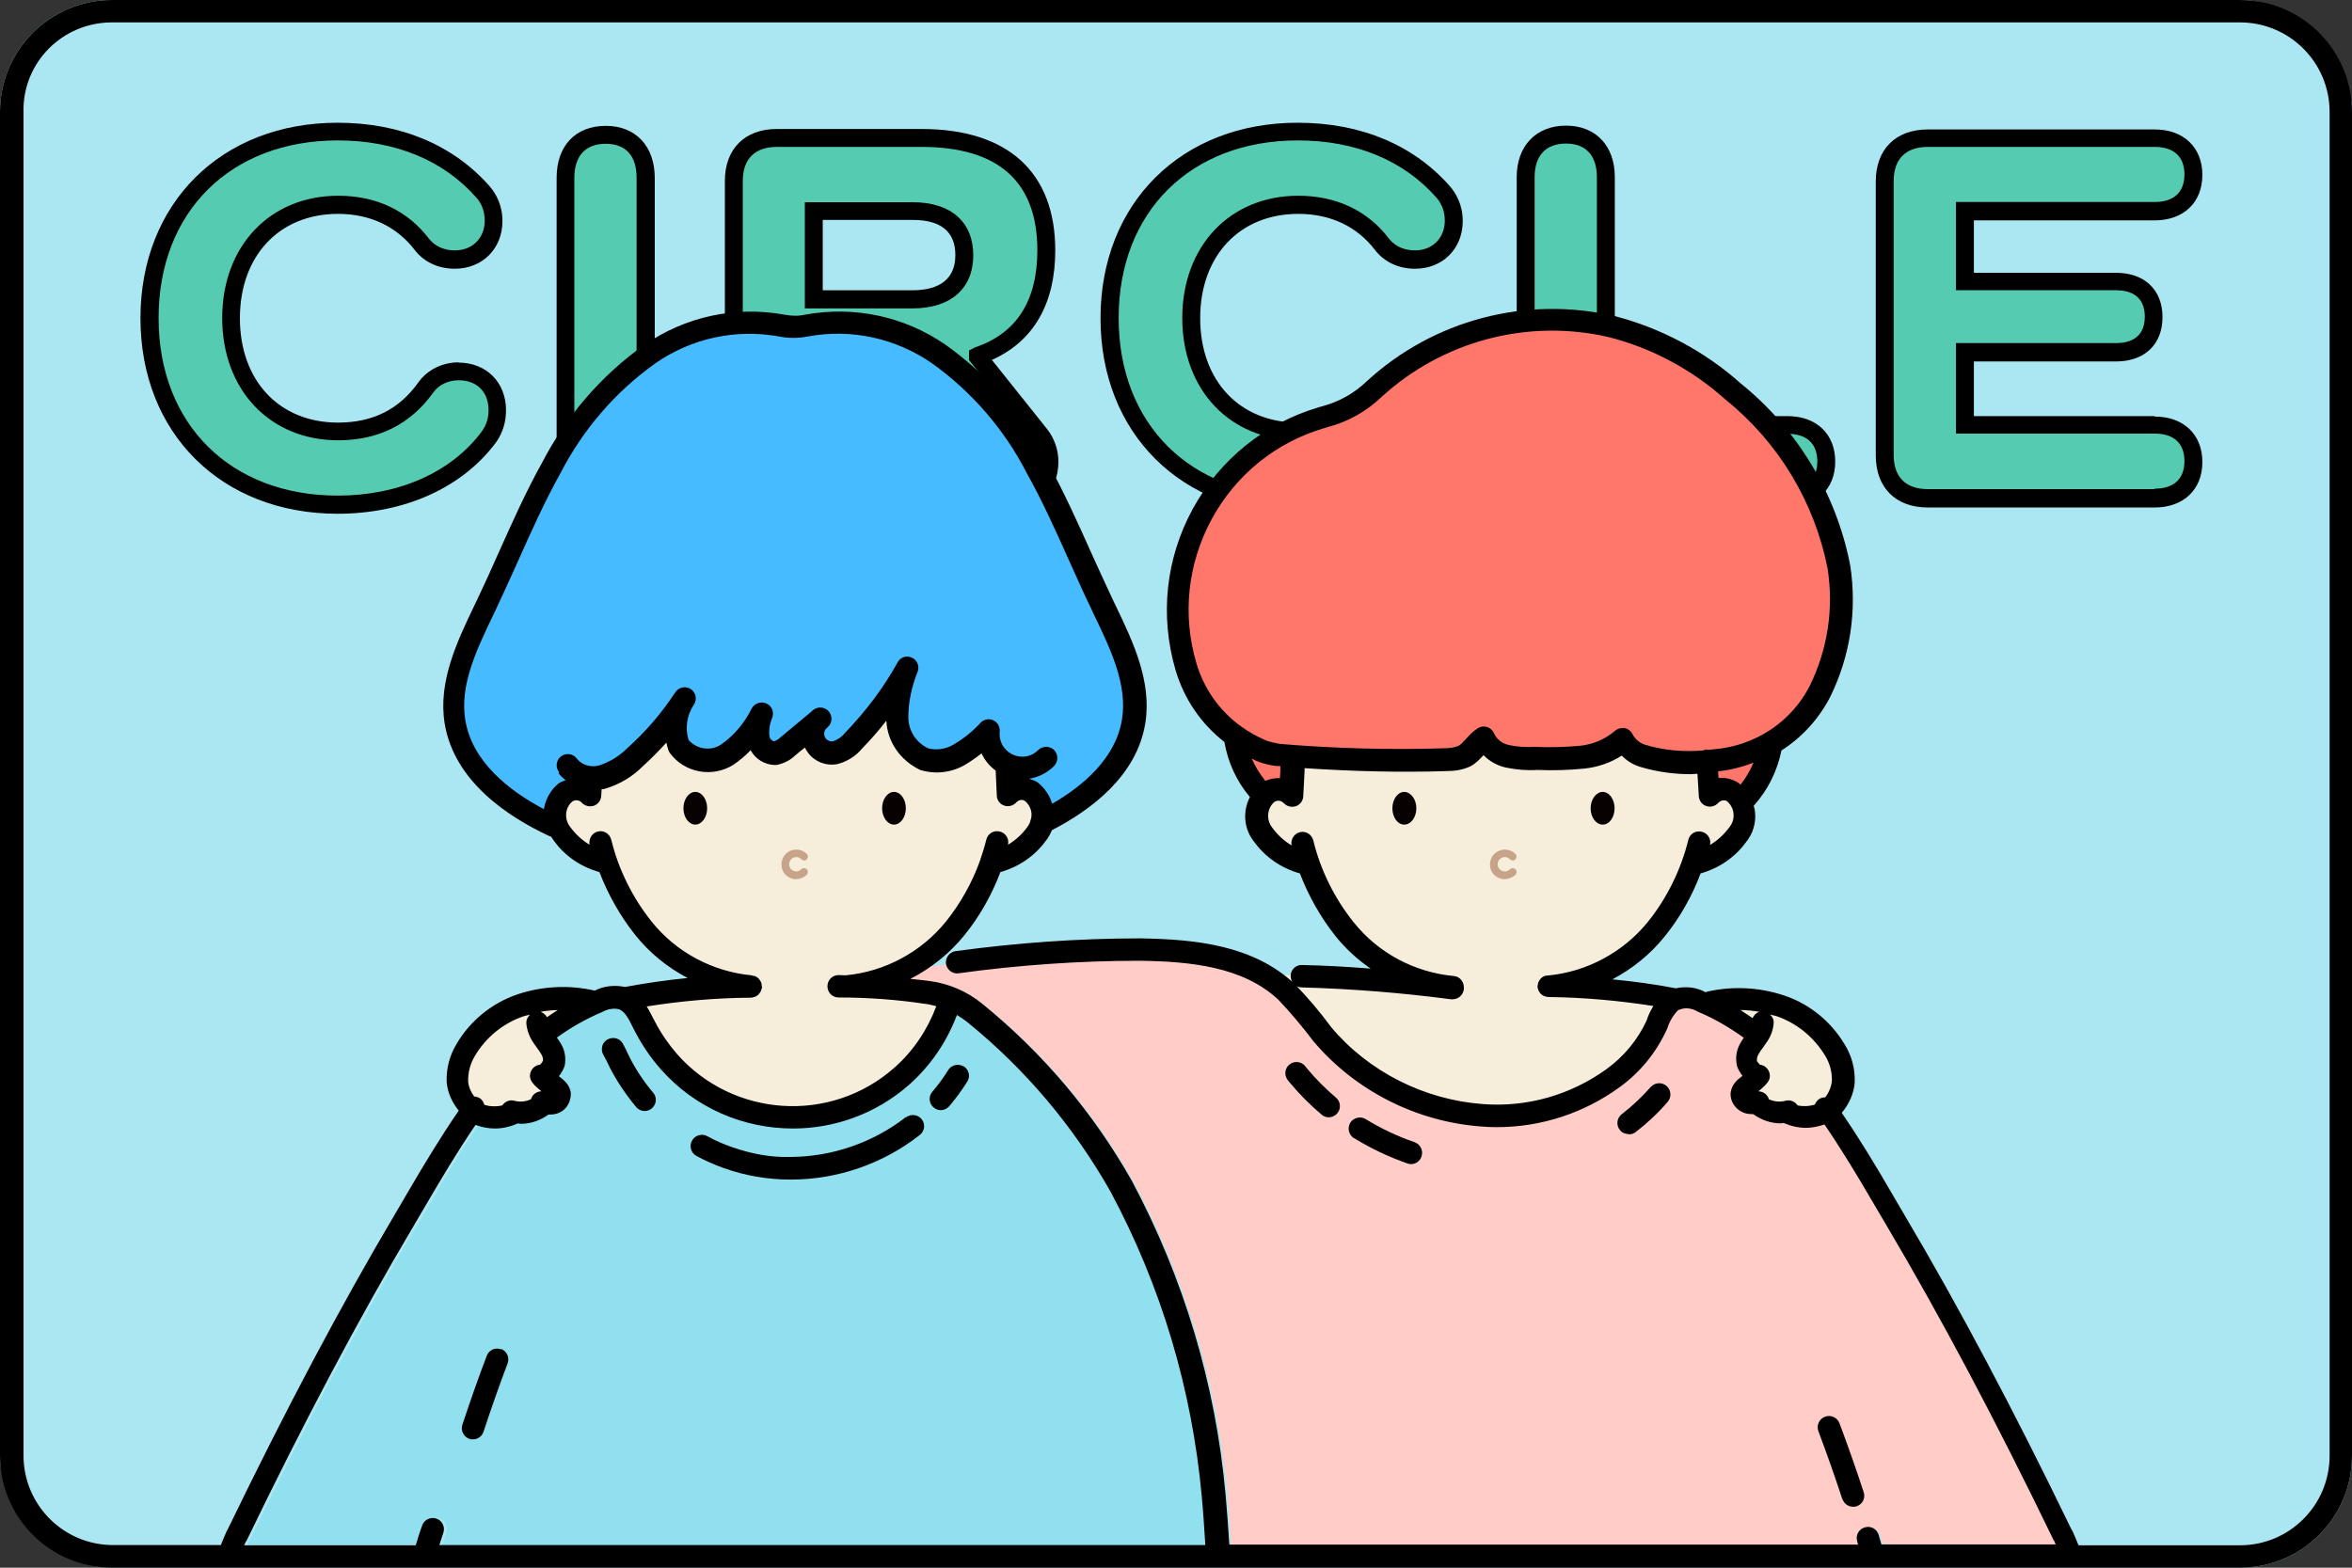 <?xml version="1.0" encoding="UTF-8"?><svg id="_レイヤー_1" xmlns="http://www.w3.org/2000/svg" viewBox="0 0 105 70"><rect x="0" y="0" width="105" height="70" fill="#333333" stroke="none"/><defs><style>.cls-1{fill:#f6eeda;}.cls-2{fill:#aae7f3;}.cls-3{fill:#c7a38a;}.cls-4{fill:#90e0ef;}.cls-5{fill:#ff766b;}.cls-6{fill:#46bbff;}.cls-7{fill:#55ccb1;}.cls-8{fill:#ffccc7;}.cls-9{fill:#080102;}</style></defs><rect id="_長方形_227" class="cls-2" width="105" height="70" rx="5" ry="5"/><path class="cls-7" d="M21.84,19.48c-1.34,1.82-3.74,3.05-6.77,3.05-4.97,0-8.4-3.38-8.4-8.33s3.43-8.33,8.4-8.33c2.74,0,4.97.96,6.5,2.71.26.31.46.74.46,1.27,0,1.01-.72,1.73-1.73,1.73-.62,0-1.13-.24-1.46-.67-.84-1.1-2.11-1.78-3.75-1.78-2.83,0-4.78,2.06-4.78,5.06s1.94,5.06,4.78,5.06c1.75,0,3.02-.72,3.91-1.97.31-.43.84-.72,1.46-.72,1.06,0,1.73.72,1.73,1.73,0,.48-.14.86-.36,1.18Z"/><path class="cls-7" d="M28.82,7.94v12.53c0,1.2-.67,1.92-1.78,1.92s-1.8-.72-1.8-1.92V7.94c0-1.2.67-1.92,1.8-1.92s1.78.72,1.78,1.92Z"/><path class="cls-7" d="M46.42,19.39c.26.34.43.77.43,1.22,0,1.1-.72,1.78-1.82,1.78-.62,0-1.1-.29-1.49-.79l-3.74-4.97h-3.46v3.86c0,1.18-.67,1.9-1.78,1.9s-1.8-.72-1.8-1.9v-12.41c0-1.2.72-1.92,1.92-1.92h6.46c3.62,0,5.57,1.73,5.57,5.02,0,2.45-1.06,4.03-3.05,4.71v.05l2.76,3.46ZM40.75,13.36c1.49,0,2.3-.72,2.3-1.97s-.82-1.97-2.3-1.97h-4.42v3.94h4.42Z"/><path class="cls-7" d="M64.71,19.48c-1.34,1.82-3.74,3.05-6.77,3.05-4.97,0-8.4-3.38-8.4-8.33s3.43-8.33,8.4-8.33c2.74,0,4.97.96,6.5,2.71.26.31.46.74.46,1.27,0,1.01-.72,1.73-1.73,1.73-.62,0-1.13-.24-1.46-.67-.84-1.1-2.11-1.78-3.74-1.78-2.83,0-4.78,2.06-4.78,5.06s1.94,5.06,4.78,5.06c1.75,0,3.02-.72,3.91-1.97.31-.43.84-.72,1.46-.72,1.06,0,1.73.72,1.73,1.73,0,.48-.14.86-.36,1.18Z"/><path class="cls-7" d="M79.8,18.98c1.08,0,1.73.62,1.73,1.63s-.65,1.63-1.73,1.63h-9.77c-1.2,0-1.92-.72-1.92-1.92V7.91c0-1.18.67-1.9,1.8-1.9s1.78.72,1.78,1.9v11.06h8.11Z"/><path class="cls-7" d="M96.19,18.98c1.08,0,1.73.62,1.73,1.63s-.65,1.63-1.73,1.63h-10.13c-1.2,0-1.92-.72-1.92-1.92v-12.24c0-1.2.72-1.92,1.92-1.92h10.13c1.08,0,1.73.62,1.73,1.63s-.65,1.63-1.73,1.63h-8.47v3.14h6.75c1.08,0,1.68.6,1.68,1.58s-.6,1.58-1.68,1.58h-6.75v3.24h8.47Z"/><path d="M20.47,16.18c-.72,0-1.39.33-1.79.89-.86,1.21-2.04,1.8-3.59,1.8-2.62,0-4.38-1.87-4.38-4.66s1.76-4.66,4.38-4.66c1.43,0,2.62.56,3.43,1.62.41.53,1.05.83,1.78.83,1.23,0,2.13-.89,2.13-2.13,0-.73-.3-1.23-.56-1.54-1.63-1.86-3.99-2.85-6.8-2.85-5.18,0-8.8,3.59-8.8,8.73s3.62,8.73,8.8,8.73c3,0,5.59-1.17,7.09-3.21h0c.29-.42.43-.9.43-1.41,0-1.25-.88-2.13-2.13-2.13ZM21.52,19.25c-1.35,1.83-3.7,2.88-6.44,2.88-4.79,0-8-3.19-8-7.93s3.21-7.93,8-7.93c2.58,0,4.73.89,6.2,2.57.17.19.36.53.36,1.01,0,.78-.55,1.33-1.33,1.33-.49,0-.88-.18-1.15-.51-.96-1.27-2.37-1.93-4.06-1.93-3.05,0-5.18,2.25-5.18,5.46s2.13,5.46,5.18,5.46c1.8,0,3.23-.72,4.24-2.13.25-.35.67-.55,1.14-.55.81,0,1.33.52,1.33,1.33,0,.35-.09.66-.29.94Z"/><path d="M27.05,5.62c-1.36,0-2.2.89-2.2,2.32v12.53c0,1.43.84,2.32,2.2,2.32s2.18-.91,2.18-2.32V7.94c0-1.41-.85-2.32-2.18-2.32ZM28.42,20.47c0,.98-.49,1.52-1.38,1.52s-1.4-.54-1.4-1.52V7.94c0-.98.5-1.52,1.4-1.52s1.38.54,1.38,1.52v12.53Z"/><path d="M44.28,16.07c1.85-.82,2.83-2.5,2.83-4.89,0-3.49-2.12-5.42-5.97-5.42h-6.46c-1.43,0-2.32.89-2.32,2.32v12.41c0,1.39.86,2.3,2.2,2.3s2.18-.9,2.18-2.3v-3.46h2.86l3.62,4.81c.48.63,1.09.95,1.81.95,1.33,0,2.22-.87,2.22-2.18,0-.52-.18-1.05-.52-1.47l-2.45-3.07ZM45.03,21.99c-.47,0-.84-.2-1.17-.63l-3.86-5.13h-4.06v4.26c0,.95-.5,1.5-1.38,1.5s-1.4-.53-1.4-1.5v-12.41c0-.98.54-1.52,1.52-1.52h6.46c3.43,0,5.17,1.55,5.17,4.62,0,2.25-.93,3.71-2.78,4.33l-.27.14v.43l2.85,3.56c.22.28.35.63.35.98,0,.86-.53,1.38-1.42,1.38Z"/><path d="M40.75,9.03h-4.82v4.74h4.82c1.69,0,2.7-.89,2.7-2.37s-.99-2.37-2.7-2.37ZM40.75,12.96h-4.02v-3.14h4.02c1.26,0,1.9.53,1.9,1.57,0,1.3-1.04,1.57-1.9,1.57Z"/><path d="M63.34,16.18c-.73,0-1.38.32-1.79.89-.86,1.21-2.03,1.8-3.59,1.8-2.62,0-4.38-1.87-4.38-4.66s1.76-4.66,4.38-4.66c1.44,0,2.62.56,3.43,1.62.41.53,1.05.83,1.78.83,1.23,0,2.13-.89,2.13-2.13,0-.73-.3-1.23-.56-1.54-1.63-1.86-3.99-2.85-6.81-2.85-5.18,0-8.8,3.59-8.8,8.73s3.62,8.73,8.8,8.73c3,0,5.59-1.17,7.09-3.21h0c.29-.42.43-.9.43-1.41,0-1.25-.88-2.13-2.13-2.13ZM64.38,19.25c-1.35,1.83-3.7,2.88-6.44,2.88-4.79,0-8-3.19-8-7.93s3.21-7.93,8-7.93c2.58,0,4.73.89,6.2,2.57.17.2.36.53.36,1.01,0,.78-.55,1.33-1.33,1.33-.49,0-.88-.18-1.15-.51-.96-1.27-2.37-1.93-4.06-1.93-3.05,0-5.18,2.25-5.18,5.46s2.13,5.46,5.18,5.46c1.8,0,3.23-.72,4.24-2.13.25-.35.67-.55,1.14-.55.81,0,1.33.52,1.33,1.33,0,.36-.09.67-.29.94Z"/><path d="M79.8,18.58h-7.71V7.91c0-1.4-.85-2.3-2.18-2.3s-2.2.9-2.2,2.3v12.41c0,1.43.89,2.32,2.32,2.32h9.77c1.29,0,2.13-.8,2.13-2.03s-.84-2.03-2.13-2.03ZM79.8,21.84h-9.77c-.98,0-1.52-.54-1.52-1.52V7.91c0-.96.5-1.5,1.4-1.5s1.38.55,1.38,1.5v11.46h8.51c.86,0,1.33.44,1.33,1.23s-.47,1.23-1.33,1.23Z"/><path d="M96.19,18.58h-8.07v-2.44h6.34c1.28,0,2.08-.76,2.08-1.98s-.8-1.98-2.08-1.98h-6.34v-2.34h8.07c1.29,0,2.13-.8,2.13-2.03s-.84-2.03-2.13-2.03h-10.13c-1.43,0-2.32.89-2.32,2.32v12.24c0,1.43.89,2.32,2.32,2.32h10.13c1.29,0,2.13-.8,2.13-2.03s-.84-2.03-2.13-2.03ZM96.19,21.84h-10.13c-.98,0-1.52-.54-1.52-1.52v-12.24c0-.98.54-1.52,1.52-1.52h10.13c.86,0,1.33.44,1.33,1.23s-.47,1.23-1.33,1.23h-8.87v3.94h7.15c.58,0,1.28.21,1.28,1.18s-.7,1.18-1.28,1.18h-7.15v4.04h8.87c.86,0,1.33.44,1.33,1.23s-.47,1.23-1.33,1.23Z"/><path class="cls-4" d="M18.56,54.8c-2.4,4.05-4.83,8.63-7.42,13.99,0,.02-.02.04-.04.06-.02.05-.04.1-.07.15h7.66c.1-.3.19-.6.29-.89.09-.26.38-.4.64-.3.26.09.39.38.3.64-.07.18-.12.37-.18.55h34.21c-.05-.73-.1-1.45-.16-2.18-.44-4.78-1.81-9.35-4.06-13.58-1.65-2.92-3.82-5.49-6.43-7.61-.27-.22-.56-.4-.88-.53-.65,1.72-1.91,3.14-3.56,3.96-1.06.53-2.23.81-3.41.82-.81,0-1.62-.14-2.39-.41-1.18-.42-2.23-1.14-3.06-2.08-.41-.47-.76-.99-1.05-1.54-.04-.08-.08-.15-.11-.23-.15-.42-.44-.78-.82-1.01-.12-.06-.26-.08-.39-.08-.28.02-.56.09-.82.21-.77.33-1.5.74-2.17,1.23l-.15.14.12.17c.04.06.09.13.14.19.09.12.17.24.24.36.12.19.16.42.12.65-.04.16-.16.3-.31.36l-.32.12.25.23c.11.1.22.19.33.28.13.1.29.21.31.37.01.18-.11.35-.28.4-.06.02-.12.03-.19.03h-.05s-.13-.01-.13-.01l-.07.12c-.24.22-.56.34-.89.33-.08,0-.16,0-.24-.02l-.18-.03-.05.18c-.52.21-1.1.17-1.59-.1-.91,1.27-1.73,2.66-2.51,4.01l-.61,1.04Z"/><path class="cls-8" d="M79.7,49.84l-.05-.18-.18.03c-.08.01-.16.02-.24.02-.33,0-.65-.11-.88-.34l-.11-.11h-.13c-.07,0-.13,0-.19-.02-.18-.05-.3-.22-.28-.4.02-.16.17-.26.3-.36.12-.09.23-.18.34-.29l.25-.23-.32-.12c-.16-.06-.27-.2-.31-.36-.04-.22,0-.45.11-.65.07-.13.15-.25.24-.36.04-.06.08-.12.12-.17l.12-.17-.17-.12c-.69-.51-1.43-.93-2.22-1.27-.26-.12-.53-.19-.82-.21-.13,0-.27.03-.39.08-.41.26-.71.67-.82,1.14-.09.27-.22.53-.38.77-1.58,2.13-4.09,3.37-6.74,3.33-3.01-.03-5.87-1.35-7.83-3.64-.17-.2-.33-.41-.49-.62-.33-.45-.7-.87-1.1-1.27-1.71-1.6-4.16-1.86-6.55-1.89h-.51c-2.94.06-5.88.3-8.79.71l-.91.11-.09-.03-.09.05c-.28.15-.57.27-.87.38.61.05,1.23.11,1.83.2.87.11,1.69.47,2.38,1.02,2.71,2.2,4.96,4.86,6.68,7.91,2.33,4.36,3.73,9.06,4.18,13.97.07.75.12,1.51.17,2.27h28.07s-.03-.1-.04-.15c-.08-.27.08-.54.34-.62.27-.08.54.08.62.34.04.14.08.28.12.42h7.78c-.02-.05-.04-.1-.06-.15-.02-.03-.04-.06-.05-.08-2.58-5.33-5-9.9-7.41-13.96l-.63-1.07c-.77-1.33-1.58-2.7-2.47-3.95,0,0,0-.01,0-.02-.26.13-.55.22-.84.21-.24,0-.47-.04-.69-.14Z"/><path id="_パス_13697" class="cls-1" d="M66.78,49.86c-3.01-.03-5.86-1.36-7.82-3.65-.17-.2-.32-.4-.48-.61-.33-.46-.7-.88-1.1-1.28-.15-.14-.32-.28-.49-.4l-.52-.39h.65c2.61.04,5.21.23,7.79.56v-.05c-1.89-.17-3.63-1.11-4.82-2.59-.7-.86-1.24-1.84-1.6-2.88l-.39-.14c-.66-.2-1.23-.62-1.63-1.18-.47-.56-.39-1.4.17-1.87,0,0,0,0,0,0h.01c.34-.24.79-.19,1.07.12l.06-1.11c0-.12,0-.26,0-.4v-.24l.23.02c1.08.08,2.99.15,4.81.15.69,0,1.3-.01,1.83-.03.27,0,.53-.04.78-.15.19-.11.35-.26.49-.43.07-.08.14-.15.2-.22l.18-.18.14.21c.22.3.53.51.89.6.34.08.69.12,1.05.11h.28s.75,0,.9,0c.38,0,.75-.02,1.13-.06.59-.06,1.16-.28,1.65-.62l.18-.13.13.18c.2.25.47.43.77.53.59.21,1.22.31,1.85.29.26,0,.53-.01.8-.03l.22-.02v.29s0,.14,0,.14l.06,1.08c.27-.3.73-.36,1.07-.13.57.46.66,1.3.2,1.87v.02c-.41.56-.98.98-1.64,1.18l-.39.14c-.36,1.05-.9,2.02-1.6,2.88-1.19,1.48-2.93,2.41-4.82,2.58h.3c1.64.04,3.27.2,4.88.48l.38.07-.26.29c-.21.26-.37.56-.48.88-.09.27-.22.53-.38.77-1.59,2.13-4.1,3.37-6.75,3.33M58.08,37.61h0"/><path id="_パス_13698" class="cls-1" d="M35.45,49.87c-.81,0-1.62-.14-2.39-.41-1.18-.42-2.23-1.14-3.06-2.08-.41-.47-.76-.99-1.05-1.54-.04-.07-.07-.14-.1-.21-.12-.28-.28-.54-.48-.77l-.27-.29.39-.07c1.61-.28,3.24-.43,4.88-.47h.18c-1.84-.21-3.53-1.14-4.7-2.58-.7-.86-1.24-1.84-1.6-2.88l-.39-.14c-.66-.2-1.24-.62-1.64-1.18-.47-.56-.39-1.4.17-1.87,0,0,0,0,0,0h.01c.34-.24.79-.19,1.07.12l.04-.73h.19c.11-.01.21-.03.32-.05.55-.17,1.06-.48,1.47-.89.52-.46.99-.96,1.43-1.5l.46-.57-.08.73c-.04.29,0,.59.15.84.16.29.44.49.76.57.15.04.31.06.47.06.32,0,.63-.08.92-.23.4-.24.74-.56,1.01-.95l.33-.45.05.56s0,.07.01.1c.05.35.34.63.69.67h.06c.21-.04.41-.15.56-.31l1.12-.93.02.43c0,.09.02.19.06.27.14.31.44.51.78.51.04,0,.07,0,.11,0,.34-.09.64-.28.86-.55.59-.61,1.13-1.26,1.61-1.96l.39.16c-.05.27-.07.54-.05.81,0,.78.46,1.48,1.16,1.82.18.07.37.1.56.1.37,0,.73-.11,1.06-.29.35-.2.68-.45.97-.73l.28-.26.08.37c.09.4.33.76.67.98l.09.06v.28l.06,1.09c.27-.3.73-.36,1.07-.13.57.46.66,1.3.2,1.87v.02c-.41.56-.98.98-1.64,1.18l-.39.14c-.36,1.05-.9,2.02-1.6,2.88-1.19,1.47-2.91,2.4-4.79,2.58h0c1.18.02,2.35.12,3.52.28.31.04.62.12.91.23l.19.07-.06.19c-.6,1.85-1.93,3.37-3.67,4.22-1.06.53-2.23.81-3.42.81M26.95,37.61h0"/><path id="_パス_13699" class="cls-6" d="M24.5,36.8c-1.72-.83-3.85-2.3-4.22-4.58-.28-1.71.51-3.36,1.28-4.95l.13-.28c.33-.69.65-1.41.96-2.1.6-1.35,1.22-2.73,1.94-4.02,1.03-2.02,2.54-3.76,4.39-5.07,1.33-.9,2.89-1.39,4.5-1.42.47,0,.93.05,1.39.15.37.08.75.08,1.13,0,.46-.1.92-.15,1.39-.15,1.61.03,3.17.52,4.5,1.42,1.85,1.31,3.36,3.05,4.39,5.07.72,1.29,1.34,2.66,1.93,3.99.32.72.64,1.43.97,2.12l.13.28c.76,1.59,1.55,3.24,1.28,4.95-.34,2.12-2.22,3.53-3.74,4.33l-.33.18.02-.37c.03-.39-.15-.77-.47-.99-.13-.09-.3-.14-.46-.14-.11,0-.23.02-.33.07l-.28.12-.07-1.25.28.08c-.07-.02-.14-.05-.2-.08-.57-.28-.91-.89-.85-1.52-.38.41-.82.77-1.3,1.06-.32.18-.69.28-1.06.29-.19,0-.38-.03-.56-.1-.7-.33-1.16-1.04-1.16-1.82,0-.76.16-1.52.45-2.22-.66,1.17-1.46,2.26-2.4,3.22-.22.27-.52.47-.86.55-.04,0-.07,0-.11,0-.46,0-.84-.36-.85-.82,0-.24.1-.47.28-.63l.05-.04-1.46,1.22c-.15.16-.35.26-.56.31h-.06c-.35-.04-.63-.32-.69-.67-.04-.37.02-.73.16-1.07-.36.73-.9,1.36-1.57,1.81-.28.15-.59.23-.91.23-.16,0-.32-.02-.48-.06-.32-.08-.59-.29-.76-.57-.25-.7-.15-1.47.27-2.09-.62.96-1.37,1.83-2.22,2.59-.41.41-.91.71-1.47.89-.13.03-.27.05-.4.05-.05,0-.11,0-.16,0h.05s-.04.66-.04.66l-.28-.12c-.1-.04-.22-.07-.33-.07-.16,0-.32.05-.46.14-.39.27-.57.74-.45,1.2l.07.41-.37-.17ZM25.33,34.22h0M46.7,33.87h0"/><path id="_パス_13700" class="cls-5" d="M77.58,35.6c-.07-.09-.15-.16-.24-.22-.14-.09-.3-.14-.46-.14-.11,0-.23.02-.33.07l-.28.12-.06-1.01v-.43s.45-.04.45-.04c.59-.06,1.17-.2,1.71-.44.08-.03.16-.08.24-.12l.48-.24-.12.45c-.19.74-.56,1.43-1.07,2l-.17.18-.16-.19Z"/><path id="_パス_13701" class="cls-5" d="M75.17,34.03c-.63.02-1.26-.08-1.85-.29-.39-.11-.71-.37-.89-.74-.52.45-1.16.72-1.84.78-.37.05-.75.07-1.13.06h-1.18c-.35.01-.71-.02-1.05-.11-.44-.1-.81-.4-1-.81-.16.11-.3.24-.42.39-.29.41-.77.63-1.27.58-.53.02-1.15.03-1.84.03-2.35,0-4.9-.12-5.71-.24-.22-.03-.43-.09-.64-.16-1.66-.68-2.92-2.07-3.43-3.79-1.4-4.75,1.32-9.73,6.07-11.12.06-.02.12-.03.18-.05.19-.05.38-.11.57-.19.59-.24,1.13-.59,1.59-1.03,2.86-2.61,6.82-3.65,10.59-2.8,2.01.51,3.87,1.5,5.42,2.89,2.46,1.97,4.13,4.76,4.73,7.85.3,1.89,0,3.83-.85,5.55-.61,1.2-1.62,2.14-2.86,2.66-.54.23-1.12.38-1.71.44l-.43.04h-.03s-.03,0-.03,0h-.02c-.37.03-.68.04-.97.04"/><path id="_パス_13702" class="cls-5" d="M56.24,35.36c-.52-.59-.89-1.3-1.07-2.06l-.12-.5.44.27c.28.18.57.33.87.46.21.08.42.13.64.16.12.02.29.03.49.05l.22.02-.03.24c0,.13-.01.26,0,.38l-.06,1.03-.28-.12c-.11-.04-.22-.07-.33-.06-.16,0-.32.05-.46.14l-.16.12-.14-.14Z"/><path id="_パス_13717" class="cls-9" d="M62.16,36.09c0-.4.24-.73.53-.73s.54.33.54.73-.24.73-.54.73-.53-.33-.53-.73"/><path id="_パス_13718" class="cls-9" d="M72.08,36.09c0-.4-.24-.73-.53-.73s-.54.33-.54.73.24.73.54.73.53-.33.53-.73"/><path id="_パス_13719" class="cls-3" d="M67.19,39.25c.17,0,.34-.07.47-.19h0c.06-.08.06-.19-.01-.25-.07-.06-.17-.06-.24,0l-.05.05h0c-.05.03-.11.05-.18.05-.18,0-.32-.14-.32-.32s.14-.32.32-.32c.09,0,.17.03.23.1.07.07.18.07.24,0,.07-.07.07-.18,0-.24-.26-.26-.68-.26-.94,0-.26.26-.26.68,0,.94.13.12.29.19.47.19"/><path id="_パス_13726" class="cls-9" d="M30.51,36.09c0-.4.24-.73.53-.73s.53.33.53.73-.24.73-.53.73-.53-.33-.53-.73"/><path id="_パス_13727" class="cls-9" d="M40.44,36.09c0-.4-.24-.73-.53-.73s-.53.33-.53.73.24.73.53.73.53-.33.53-.73"/><path id="_パス_13728" class="cls-3" d="M35.55,39.25c.17,0,.34-.07.47-.19h0c.06-.08.06-.19-.01-.25-.07-.06-.17-.06-.24,0l-.05.05h0c-.05.03-.11.05-.17.05-.18,0-.32-.14-.32-.32,0-.18.14-.32.32-.32.09,0,.17.03.23.1.07.07.18.07.24,0s.07-.18,0-.24c-.26-.26-.68-.26-.94,0s-.26.68,0,.94c.13.12.29.19.47.19"/><path id="_パス_13742" class="cls-1" d="M80.47,49.97c-.12,0-.25-.01-.37-.03l-.64-.12.49-.23c-.21.08-.43.13-.65.13-.23,0-.46-.05-.67-.17l-.4-.23.28-.1h-.01c-.11.03-.22.05-.33.06-.07,0-.13,0-.19-.03-.18-.05-.3-.22-.29-.4.03-.16.17-.27.31-.37.21-.16.41-.33.58-.53l-.15-.08c-.23,0-.43-.17-.48-.39-.04-.22,0-.45.12-.65.07-.13.15-.25.24-.37.05-.07.09-.13.14-.19.03-.05.07-.1.1-.16l-.22-.16c-.47-.34-.98-.65-1.5-.91l-.63-.32.7-.08c.25-.03.5-.05.75-.04.62,0,1.23.1,1.82.3,1.02.35,1.89,1.05,2.44,1.99.26.42.39.91.37,1.41-.05.58-.37,1.11-.86,1.42-.29.17-.62.26-.95.26M80.38,47.54c-.24.55-.63,1.01-1.14,1.33.51-.32.9-.78,1.14-1.33M81.34,48.45h0M79.24,46.92c-.14.32-.33.62-.55.89l-.1.12c.27-.3.49-.64.65-1.01M78.69,45.66c0,.06-.01.12-.03.18v.05c.01-.07.03-.15.03-.23"/><path id="_パス_13747" class="cls-1" d="M21.25,49.71c-.49-.31-.81-.84-.86-1.42-.02-.5.11-.99.37-1.41.55-.93,1.42-1.63,2.44-1.99.59-.2,1.2-.3,1.82-.3.25,0,.5.02.75.04l.7.08-.63.32c-.52.27-1.02.57-1.5.92l-.22.16c.03.06.07.11.1.16s.08.12.14.19c.09.12.17.24.24.37.12.19.16.42.12.65-.06.22-.25.38-.48.39l-.15.08c.18.2.37.37.58.53.14.1.29.21.31.37.01.18-.11.35-.28.4-.06.02-.13.03-.19.03-.11,0-.22-.02-.33-.06h-.01l.28.1-.4.23c-.2.11-.44.17-.67.17-.22,0-.45-.04-.66-.13l.49.23-.64.12c-.12.02-.24.03-.37.03-.33,0-.66-.09-.95-.26M23.43,48.88c-.51-.32-.9-.79-1.14-1.34.23.55.63,1.02,1.14,1.33M21.33,48.46h0M24.08,47.93l-.1-.12c-.22-.27-.41-.57-.55-.89.16.37.38.71.65,1.01M24.02,45.89v-.05c-.03-.06-.04-.12-.04-.18,0,.08.02.15.04.23"/><path d="M22.37,60.25c-.26-.1-.55.03-.64.29-.39,1.02-.75,2.06-1.09,3.08-.08.26.06.54.32.63.05.02.1.02.15.02.21,0,.41-.13.48-.35.33-1.01.69-2.03,1.07-3.04.1-.26-.03-.55-.29-.65Z"/><path d="M57.58,48.34c.43.52.91,1,1.42,1.43.09.08.21.12.32.12.14,0,.28-.06.38-.18.18-.21.15-.53-.06-.7-.47-.4-.91-.84-1.29-1.3l-.08-.1c-.17-.22-.49-.25-.7-.08-.22.17-.25.49-.08.7l.09.11Z"/><path d="M60.45,50.82c.75.46,1.55.84,2.38,1.13.05.02.11.03.16.03.21,0,.4-.13.47-.34.09-.26-.05-.55-.31-.64-.76-.26-1.5-.61-2.18-1.03-.23-.14-.54-.07-.69.16-.14.24-.07.54.16.69Z"/><path d="M72.72,50.65c.11,0,.21-.03.3-.1.52-.4,1-.85,1.43-1.35.18-.21.16-.52-.05-.71-.21-.18-.52-.16-.71.05-.39.44-.82.85-1.29,1.21-.22.17-.26.48-.09.7.1.13.25.19.4.19Z"/><path d="M82.25,66.93c.07.21.26.35.48.35.05,0,.1,0,.15-.02.26-.08.41-.37.32-.63-.33-1.02-.7-2.06-1.08-3.08-.1-.26-.39-.39-.65-.29-.26.1-.39.39-.29.65.38,1.01.74,2.03,1.07,3.04Z"/><path d="M28.11,47.21l-.12-.24-.04-.09c-.05-.1-.11-.21-.15-.29-.14-.24-.45-.31-.69-.17-.24.14-.31.45-.17.69.04.06.08.15.16.3l.13.27c.32.62.72,1.21,1.17,1.75.1.12.24.18.38.18.11,0,.23-.04.32-.12.21-.18.24-.49.06-.7-.41-.48-.76-1.01-1.05-1.57Z"/><path d="M40.44,49.88c-1.46,1.14-3.29,1.77-5.14,1.78-.91.03-1.8-.15-2.65-.45-.37-.13-.74-.29-1.08-.48-.24-.13-.55-.04-.68.21-.13.24-.04.55.21.68.39.21.8.39,1.22.54.96.34,1.95.51,2.97.51h.02c2.08,0,4.12-.71,5.75-1.99.22-.17.26-.48.09-.7-.17-.22-.49-.25-.7-.09Z"/><path d="M43.02,47.62c-.23-.14-.54-.08-.69.16-.21.34-.45.67-.71.97-.18.21-.15.53.06.7.09.08.21.12.32.12.14,0,.28-.06.38-.18.29-.34.56-.71.8-1.09.15-.23.08-.54-.16-.69Z"/><path d="M100,0H5C2.24,0,0,2.24,0,5v60c0,2.76,2.24,5,5,5h95c2.76,0,5-2.24,5-5V5c0-2.76-2.24-5-5-5ZM19.61,69c.06-.18.12-.37.18-.55.09-.26-.04-.55-.3-.64-.26-.09-.55.04-.64.3-.11.29-.2.59-.29.89h-7.66c.02-.05.04-.1.07-.15.01-.02.03-.04.04-.06,2.59-5.36,5.02-9.94,7.42-13.99l.61-1.04c.69-1.18,1.41-2.39,2.19-3.53.28.1.57.16.86.16.35,0,.7-.08,1.03-.23.04,0,.08.02.13.02.44,0,.87-.15,1.23-.41,0,0,0,0,0,0,.12,0,.24-.01.36-.04.4-.11.67-.49.64-.96-.06-.36-.33-.56-.51-.7,0,0-.01,0-.02-.01.12-.16.22-.34.26-.48.07-.34,0-.7-.17-.98-.05-.09-.12-.18-.18-.27.62-.45,1.29-.83,2.04-1.15.25-.14.54-.17.75-.11.27.12.43.45.6.8l.11.21c.31.59.68,1.14,1.12,1.64,1.55,1.77,3.73,2.67,5.92,2.67,1.84,0,3.69-.64,5.18-1.95.96-.85,1.69-1.92,2.14-3.12.15.09.3.19.44.3,2.62,2.12,4.78,4.69,6.43,7.61,2.26,4.23,3.62,8.8,4.06,13.58.07.72.11,1.45.16,2.18H19.61ZM23.81,46.56l.15.21c.07.1.15.2.22.33.05.09.07.19.06.26-.02.05-.08.14-.13.18-.24.02-.43.22-.45.46-.01.16.06.3.16.4.01.01.02.03.03.04.1.1.21.2.32.29-.2,0-.39.13-.46.33,0,0,0,.01,0,.02-.23.11-.5.14-.75.07-.21-.06-.42.04-.54.21-.28.06-.56.05-.8-.03-.03-.11-.09-.21-.18-.28-.08-.06-.18-.08-.27-.09-.15-.2-.25-.43-.27-.67-.01-.4.09-.79.3-1.14.49-.83,1.26-1.46,2.17-1.77.09-.03.19-.05.29-.07-.11.1-.18.25-.16.41.03.31.15.61.32.85ZM24.13,45.18c.25-.05.51-.07.77-.08-.16.1-.32.21-.48.32-.06-.11-.17-.2-.29-.24ZM34.01,44.06s0-.01,0-.02c0-.02-.01-.04-.01-.07,0-.04,0-.07-.02-.1-.01-.03-.03-.06-.05-.09-.02-.03-.03-.05-.05-.07-.02-.03-.05-.05-.08-.07-.02-.02-.04-.03-.07-.04-.04-.02-.08-.03-.12-.03-.02,0-.03-.01-.05-.02-1.74-.16-3.38-1.03-4.47-2.4-.85-1.06-1.48-2.33-1.8-3.65-.07-.27-.33-.44-.6-.37-.26.06-.42.33-.37.59-.33-.2-.62-.46-.86-.79-.29-.36-.23-.88.09-1.14.13-.09.31-.07.42.05.14.15.35.2.54.14.19-.07.32-.24.33-.44l.02-.3c.06-.01.12,0,.18-.03.63-.19,1.21-.54,1.65-.99.37-.33.72-.69,1.06-1.06.02.12.06.23.09.34.02.05.04.09.07.13.65.88,1.89,1.11,2.83.52.28-.19.54-.41.77-.65.21.39.62.65,1.09.66.03,0,.07,0,.11-.01.31-.07.59-.22.78-.41l.44-.36c.04.08.09.16.15.24.29.39.78.59,1.3.5.44-.11.84-.37,1.1-.69.39-.4.75-.81,1.09-1.25.04.93.61,1.77,1.51,2.2.68.21,1.41.12,2.02-.24.25-.15.49-.32.72-.5.14.31.36.57.63.77l.05,1.12c.01.2.14.38.33.44.19.07.4.01.54-.14.1-.12.28-.14.38-.07.17.14.28.34.3.56,0,.08,0,.16-.02.23-.02.05-.03.09-.04.14-.03.09-.08.18-.15.27-.23.31-.51.56-.84.76.06-.26-.1-.53-.37-.59-.27-.07-.54.1-.6.37-.08.32-.18.64-.29.96,0,0,0,0,0,0-.35.97-.87,1.89-1.51,2.69-1.1,1.36-2.73,2.24-4.48,2.4,0,0-.01,0-.02,0-.1,0-.19-.01-.29-.01h0c-.28,0-.5.22-.5.5s.22.5.5.5c1.28,0,2.56.09,3.83.28.18.02.36.06.53.11-.4,1.06-1.03,2.01-1.89,2.76-2.84,2.5-7.19,2.21-9.69-.63-.38-.44-.71-.92-.98-1.44l-.1-.19c-.08-.15-.16-.32-.27-.49,1.52-.24,3.07-.38,4.61-.39,0,0,.02,0,.02,0,.07,0,.13-.02.2-.04,0,0,.01,0,.02-.01.05-.02.1-.05.14-.09.01-.01.02-.02.03-.04.03-.04.06-.07.08-.12,0-.02.01-.04.02-.06,0-.03.02-.06.03-.09,0-.01,0-.02,0-.03ZM24.94,34.53c.09.12.2.22.31.31-.1.04-.21.07-.31.14-.37.3-.59.72-.66,1.15-1.55-.82-3.21-2.12-3.51-3.99-.25-1.56.51-3.13,1.24-4.66l.13-.27c.33-.7.65-1.41.97-2.12.59-1.32,1.2-2.69,1.92-3.98,1-1.94,2.46-3.63,4.23-4.89,1.62-1.12,3.57-1.54,5.5-1.2.44.09.89.09,1.32,0,1.93-.35,3.9.08,5.51,1.19,1.77,1.26,3.24,2.95,4.24,4.9.71,1.27,1.32,2.63,1.91,3.95.32.71.64,1.43.98,2.13l.13.28c.73,1.52,1.49,3.1,1.24,4.65-.28,1.73-1.72,2.96-3.12,3.77-.1-.36-.32-.69-.64-.95-.12-.08-.26-.13-.39-.17.42-.06.81-.26,1.12-.57.19-.2.19-.51,0-.71-.2-.19-.51-.19-.71,0-.22.22-.52.33-.82.29-.55-.06-.96-.55-.9-1.11.02-.21-.09-.42-.29-.51-.2-.09-.43-.04-.57.12-.35.38-.75.7-1.19.96-.36.22-.8.27-1.15.17-.53-.25-.87-.78-.88-1.36,0-.7.15-1.39.41-2.04.1-.24,0-.53-.24-.64-.24-.12-.53-.03-.65.21-.63,1.14-1.42,2.18-2.35,3.15-.15.19-.36.32-.54.37-.12.02-.24-.03-.32-.13-.05-.07-.08-.16-.06-.25,0-.08.04-.15.1-.2l.04-.04c.21-.17.24-.48.07-.7-.17-.21-.48-.25-.69-.09-.03.02-.06.04-.08.07l-1.43,1.19c-.07.07-.16.12-.25.15-.11-.02-.19-.11-.21-.21-.03-.28.01-.57.12-.83.1-.25,0-.54-.26-.65-.24-.11-.54,0-.66.24-.32.65-.8,1.21-1.38,1.61-.46.29-1.08.19-1.43-.22-.16-.52-.08-1.09.22-1.55,0,0,.01-.02.02-.03.15-.23.09-.54-.14-.69-.23-.15-.54-.09-.69.14,0,.01-.01.02-.02.03-.6.91-1.31,1.74-2.14,2.48-.35.35-.78.61-1.25.76-.11.03-.22.04-.32.03,0,0-.01,0-.02,0,0,0,0,0,0,0-.26-.02-.5-.14-.66-.35-.17-.22-.49-.25-.7-.08-.22.17-.25.49-.08.7ZM104,65c0,2.21-1.79,4-4,4h-7.21c-.08-.21-.17-.41-.26-.62h0s-.03-.06-.05-.08c-2.59-5.35-5.02-9.93-7.43-14l-.62-1.06c-.69-1.19-1.42-2.4-2.21-3.55.32-.38.54-.84.58-1.36.02-.6-.13-1.18-.44-1.68-.61-1.03-1.57-1.82-2.71-2.2-1.11-.37-2.3-.43-3.44-.17-.02,0-.04.02-.06.03-.41-.23-.89-.28-1.33-.18-.94-.18-1.89-.31-2.84-.4.89-.47,1.7-1.12,2.34-1.92.68-.84,1.22-1.8,1.6-2.81.82-.23,1.54-.72,2.03-1.4.31-.38.45-.86.4-1.34-.01-.1-.03-.19-.06-.28.63-.7,1.05-1.54,1.24-2.47.92-.59,1.67-1.41,2.18-2.4.89-1.82,1.2-3.84.89-5.86-.62-3.21-2.37-6.1-4.89-8.13-1.6-1.43-3.55-2.47-5.64-3.01-3.94-.91-8.07.17-11.06,2.92-.54.52-1.21.9-1.94,1.1l-.18.05c-2.42.71-4.43,2.33-5.64,4.54-1.21,2.22-1.48,4.77-.77,7.2.38,1.29,1.14,2.4,2.18,3.21.16.91.54,1.75,1.14,2.46-.33.63-.28,1.42.19,2,.5.69,1.22,1.18,2.04,1.41.39,1.01.93,1.97,1.6,2.81.45.56.98,1.04,1.56,1.44-1.02-.08-2.04-.14-3.06-.16-.29-.01-.51.21-.51.49,0,.28.21.51.49.51,2.22.06,4.46.24,6.67.53.02,0,.04,0,.07,0,.25,0,.46-.18.5-.44,0-.02,0-.03,0-.04,0,0,0-.01,0-.02.02-.27-.18-.52-.45-.54-1.75-.16-3.38-1.03-4.47-2.4-.85-1.06-1.48-2.33-1.8-3.65-.07-.27-.33-.44-.6-.37-.26.06-.42.33-.37.59-.33-.2-.62-.46-.86-.79-.29-.36-.23-.88.09-1.15.13-.09.31-.07.42.05.14.15.35.2.54.14.19-.07.32-.24.33-.44l.06-1.13s0-.09,0-.13c2.12.14,4.26.2,6.36.13.34,0,.68-.05,1.02-.2.26-.13.44-.33.61-.51.26.27.6.46.98.55.48.1.97.14,1.41.11.7.03,1.4.01,2.1-.06.6-.06,1.18-.26,1.68-.58.23.24.53.42.85.51.73.22,1.5.32,2.25.32.1,0,.19-.02.28-.02l.06,1c.01.2.14.38.33.44.19.07.4.01.54-.14.11-.12.28-.14.38-.08.17.14.28.34.3.56.02.22-.04.44-.21.64-.23.31-.51.56-.84.76.06-.26-.1-.53-.37-.59-.27-.07-.54.1-.6.37-.33,1.33-.95,2.59-1.8,3.65-1.1,1.36-2.73,2.24-4.48,2.4,0,0,0,0,0,0-.2,0-.35.14-.42.32-.01.03-.01.06-.02.09,0,.02-.01.05-.01.07,0,0,0,.01,0,.02,0,.01,0,.02,0,.03,0,.03.02.06.03.09,0,.02,0,.04.02.06.02.04.05.08.08.12,0,.01.02.02.03.03.04.04.09.07.14.09,0,0,.01,0,.02,0,.06.03.13.04.2.04,0,0,.02,0,.02,0,1.55.02,3.1.16,4.63.4-.13.22-.24.44-.3.65-.4.86-1.01,1.6-1.78,2.16-1.6,1.16-3.55,1.72-5.52,1.57-2.62-.19-5.1-1.44-6.77-3.42-.5-.68-1.05-1.33-1.65-1.95-1.84-1.72-4.39-1.99-6.89-2.03-2.75,0-5.52.2-8.24.57-.27.04-.46.29-.43.56.04.27.29.47.56.43,2.68-.37,5.4-.56,8.09-.56,2.29.03,4.62.27,6.19,1.74.55.58,1.07,1.2,1.57,1.86,1.87,2.21,4.6,3.59,7.49,3.8.23.02.46.03.69.03,1.97,0,3.89-.62,5.49-1.79.9-.65,1.63-1.53,2.12-2.61.09-.3.26-.59.48-.82.27-.13.58-.12.9.07.72.3,1.4.7,2.04,1.16-.05.07-.11.15-.14.21-.18.3-.25.66-.17,1.03.03.13.13.3.25.46-.01.01-.02.02-.04.03-.16.12-.43.32-.49.72-.03.42.25.8.66.92.11.03.23.04.34.04,0,0,0,0,.01,0,.36.26.79.41,1.23.41.04,0,.08-.01.12-.02.32.14.66.22,1.01.22.27,0,.54-.06.82-.15.77,1.13,1.49,2.32,2.17,3.49l.63,1.07c2.4,4.06,4.83,8.63,7.41,13.96.01.03.03.06.05.08.02.05.04.1.06.15h-7.78c-.04-.14-.08-.28-.12-.42-.08-.27-.35-.42-.62-.34-.27.08-.42.35-.34.62.01.05.03.1.04.15h-28.07c-.05-.76-.1-1.51-.17-2.27-.45-4.91-1.86-9.61-4.18-13.97-1.72-3.04-3.97-5.71-6.68-7.91-.68-.56-1.51-.91-2.38-1.02-.27-.04-.55-.06-.83-.09.93-.48,1.76-1.14,2.42-1.96.68-.84,1.22-1.8,1.6-2.81.82-.23,1.54-.72,2.03-1.4.12-.14.2-.31.27-.47,1.74-.9,3.79-2.42,4.17-4.78.3-1.86-.56-3.66-1.32-5.24l-.13-.27c-.33-.7-.65-1.41-.97-2.11-.6-1.34-1.22-2.72-1.94-4.02-1.07-2.08-2.64-3.89-4.55-5.25-1.84-1.27-4.06-1.75-6.28-1.35-.3.07-.61.06-.93,0-2.2-.4-4.42.09-6.26,1.36-1.9,1.35-3.47,3.17-4.54,5.23-.73,1.31-1.35,2.7-1.95,4.04-.31.7-.63,1.41-.96,2.1l-.13.27c-.76,1.59-1.62,3.38-1.32,5.25.42,2.57,2.79,4.16,4.71,5.05.01,0,.03,0,.04,0,.04.06.07.12.12.18.5.7,1.22,1.18,2.04,1.41.39,1.01.93,1.97,1.6,2.81.64.8,1.44,1.45,2.34,1.92-.94.09-1.88.23-2.8.4-.47-.1-.96-.04-1.34.16,0,0-.01,0-.02,0-1.14-.26-2.33-.2-3.44.17-1.14.39-2.1,1.17-2.71,2.2-.31.51-.47,1.09-.45,1.71.04.47.23.9.54,1.28-.81,1.18-1.56,2.42-2.27,3.64l-.61,1.04c-2.4,4.06-4.83,8.64-7.43,14.01-.02.03-.03.06-.05.09h0c-.09.2-.18.41-.26.62h-4.81c-2.21,0-4-1.79-4-4V5C1,2.79,2.79,1,5,1h95c2.21,0,4,1.79,4,4v60ZM78.56,47.53s-.11-.12-.12-.14c-.02-.1,0-.2.06-.31.06-.11.13-.21.21-.31l.13-.19c.19-.25.31-.55.34-.87.02-.16-.05-.31-.16-.41.09.03.19.04.28.07.91.31,1.68.94,2.18,1.77.21.34.31.73.3,1.11-.02.28-.14.55-.3.75-.1,0-.2.02-.29.09-.08.06-.13.14-.17.23-.25.08-.52.09-.77.04-.11-.17-.33-.27-.54-.21-.25.07-.52.04-.75-.07,0,0,0-.01,0-.02-.07-.2-.26-.33-.46-.33.11-.09.22-.19.32-.29.01-.01.02-.03.03-.04.11-.1.17-.24.16-.4-.02-.24-.21-.44-.45-.46ZM78.24,45.46c-.18-.12-.36-.24-.54-.36.28,0,.56.03.84.08-.14.04-.24.15-.3.28ZM56.49,34.87c-.25-.31-.45-.64-.61-1,.1.05.19.1.29.14.24.09.49.15.77.19.07,0,.15,0,.22.01,0,.05,0,.12,0,.17l-.02.37c-.22-.02-.44.03-.66.12ZM57.07,33.2c-.19-.03-.37-.07-.53-.13-.41-.17-.78-.38-1.13-.63-.02-.02-.04-.04-.07-.05-.92-.69-1.6-1.65-1.93-2.78-.64-2.17-.39-4.45.69-6.44,1.08-1.98,2.87-3.43,5.04-4.06l.16-.05c.89-.23,1.71-.7,2.37-1.33,2.74-2.51,6.53-3.51,10.14-2.68,1.93.49,3.73,1.45,5.23,2.8,2.36,1.9,3.97,4.58,4.55,7.54.28,1.8,0,3.61-.8,5.24-.56,1.09-1.49,1.95-2.62,2.42,0,0,0,0,0,0-.5.21-1.03.35-1.6.4-.1.02-.21.02-.31.03-.03,0-.06-.01-.09-.01-.05,0-.09.02-.14.04-.86.07-1.74,0-2.57-.25-.25-.07-.46-.25-.58-.48-.07-.14-.2-.24-.35-.27-.03,0-.07,0-.1,0-.12,0-.23.04-.33.12-.44.38-.98.61-1.56.67-.65.06-1.31.08-2.01.05-.4.02-.8,0-1.19-.09-.29-.06-.53-.26-.65-.53-.06-.13-.17-.23-.31-.27-.14-.04-.29-.02-.41.06-.22.14-.38.32-.53.48-.13.14-.24.26-.32.3-.18.08-.37.1-.59.11-2.5.08-5.02.01-7.47-.2ZM78.28,34.06c-.15.35-.34.68-.58.98-.03-.03-.05-.06-.09-.08-.27-.18-.59-.25-.89-.22l-.02-.3c.54-.05,1.06-.19,1.57-.38Z"/></svg>